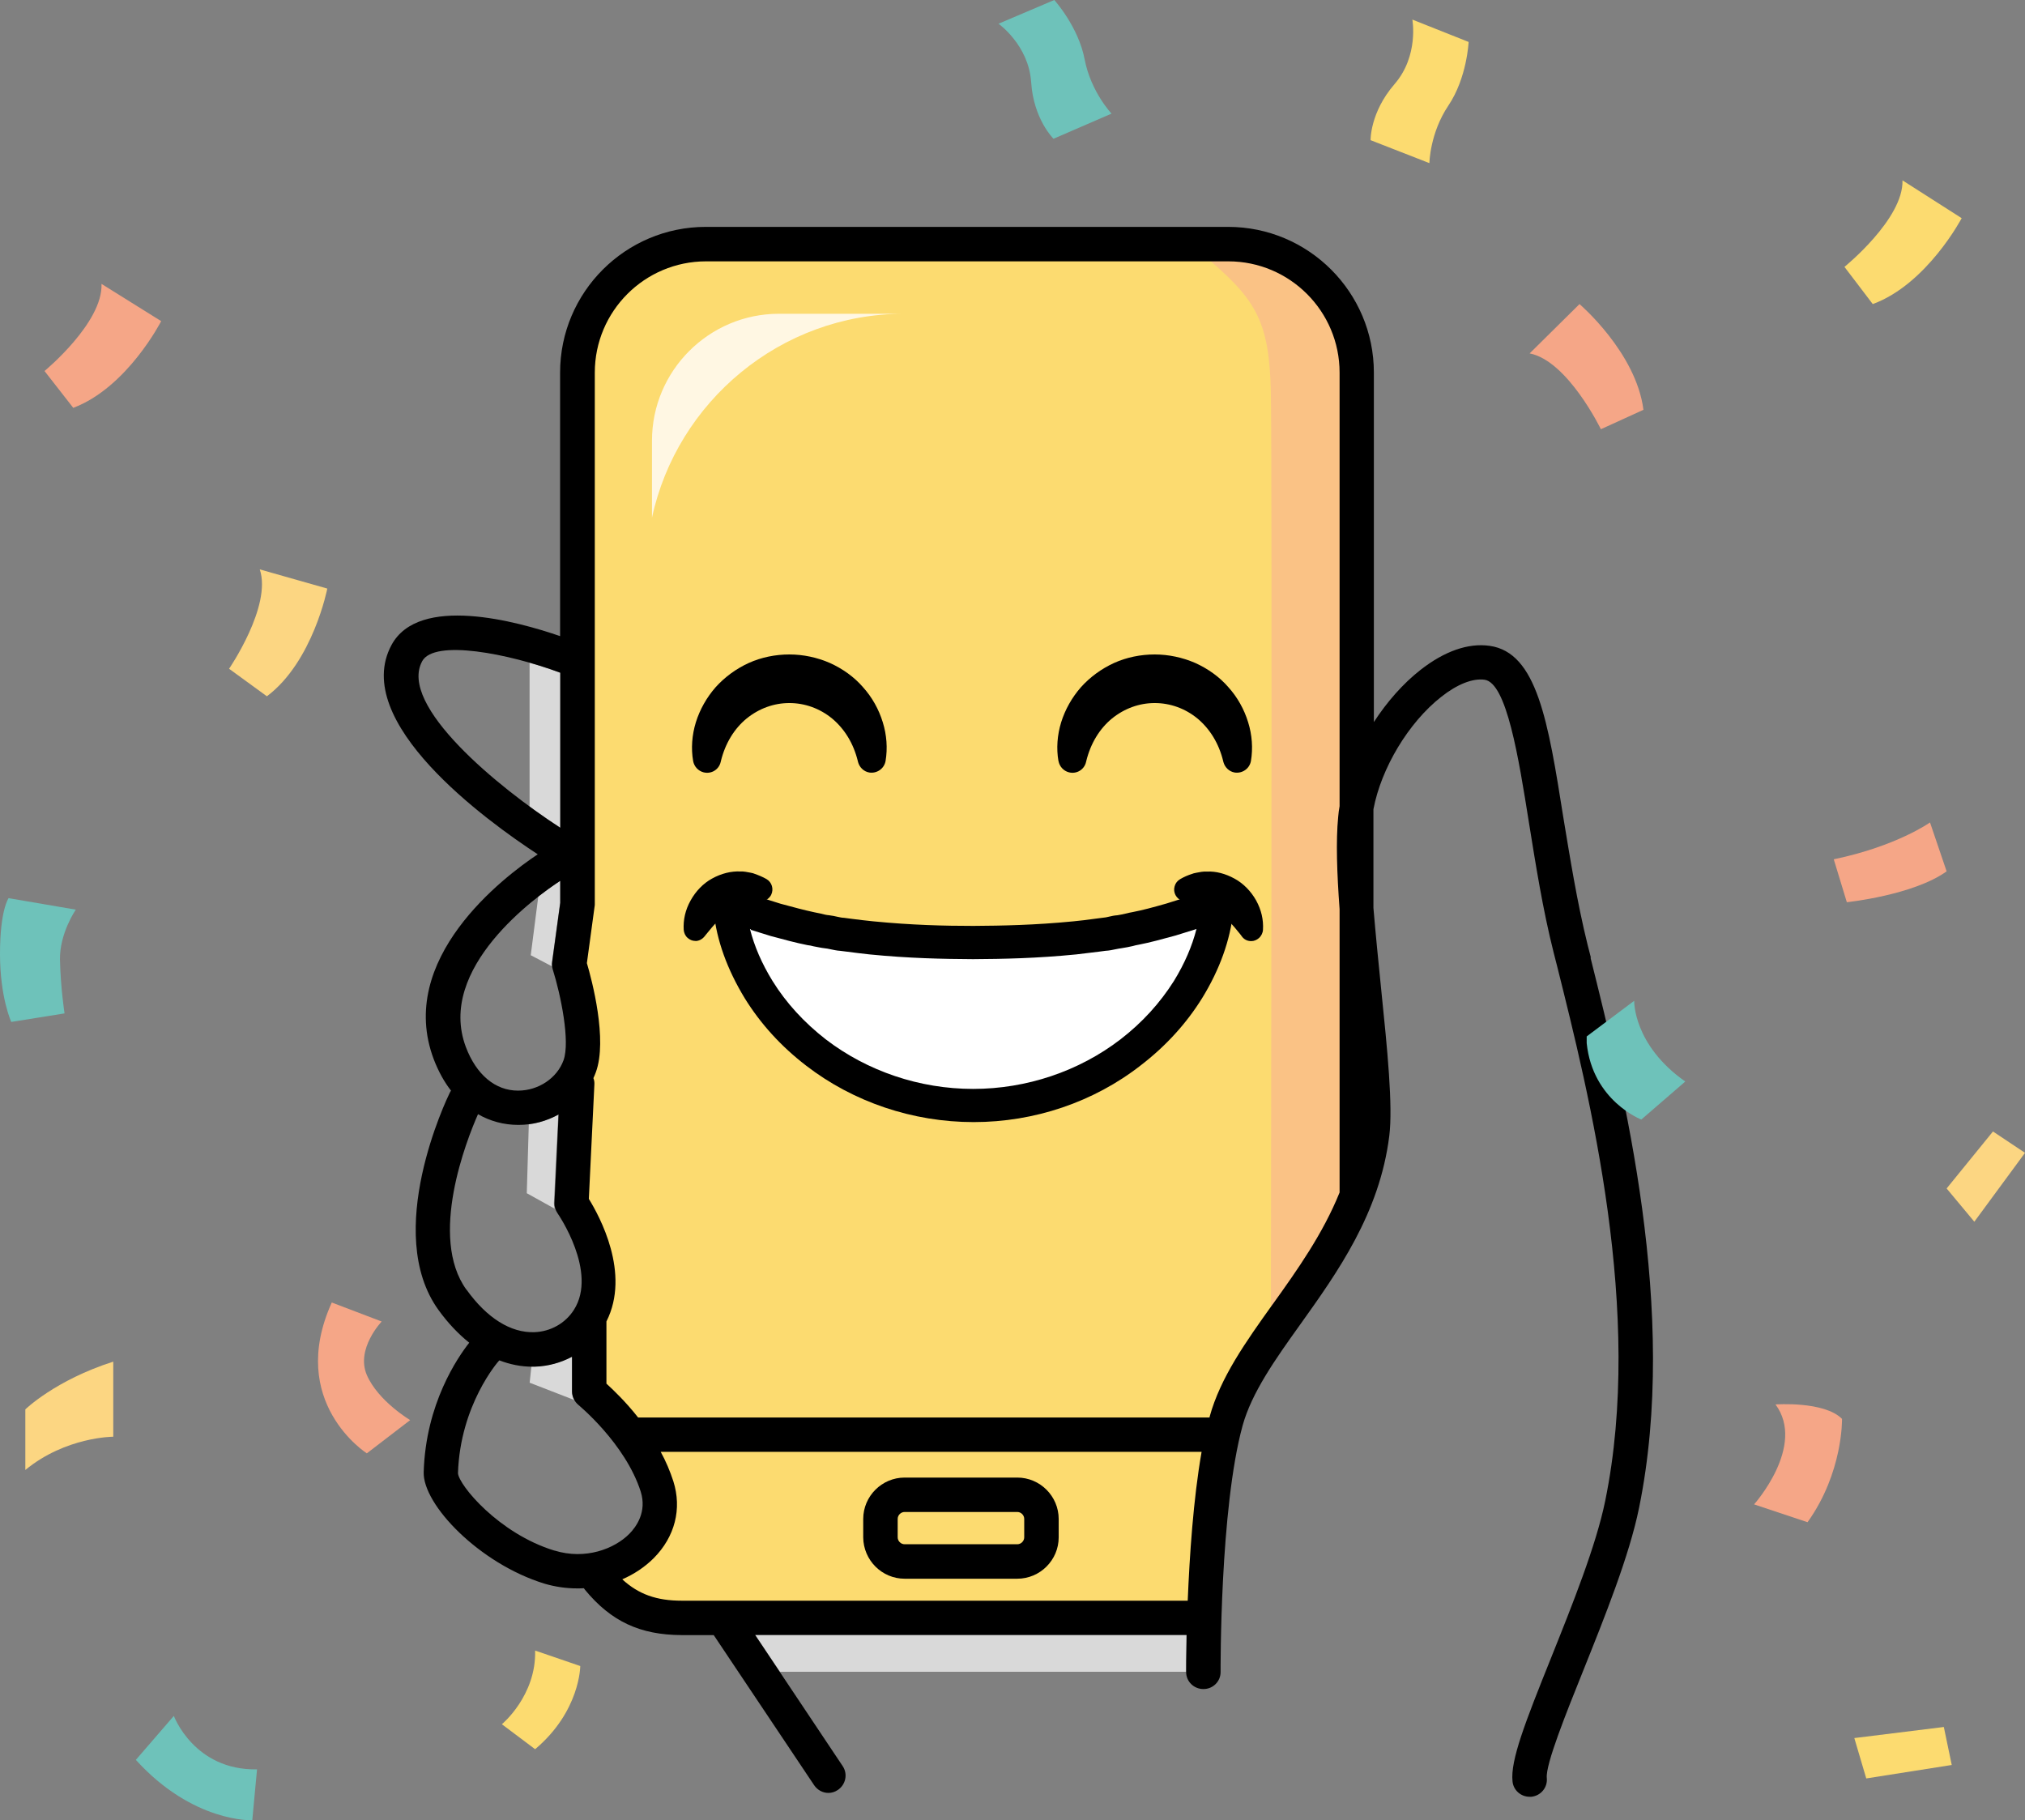 <?xml version="1.0" encoding="UTF-8"?><svg id="Ebene_1" xmlns="http://www.w3.org/2000/svg" xmlns:xlink="http://www.w3.org/1999/xlink" viewBox="0 0 332.55 298.94"><rect x="0" y="0" width="332.55" height="298.94" fill="#808080" stroke="none"/><defs><style>.cls-1{fill:#fff;}.cls-2{fill:#6ec2ba;}.cls-3{fill:#fac285;}.cls-4{fill:#fcdb70;}.cls-5{clip-path:url(#clippath-1);}.cls-6{clip-path:url(#clippath);}.cls-7{fill:none;}.cls-8{fill:#fcd682;}.cls-9{fill:#fff7e3;}.cls-10{fill:#d9d9d9;}.cls-11{fill:#f5a687;}</style><clipPath id="clippath"><rect class="cls-7" y="0" width="332.55" height="298.93"/></clipPath><clipPath id="clippath-1"><rect class="cls-7" y="0" width="332.55" height="298.93"/></clipPath></defs><g class="cls-6"><path class="cls-4" d="M183.8,265.48l12.19,.2,1.66-1.89s-.16-16.26,3.71-30.43c3.22-11.67,15.67-22.11,21.4-37v-47.15c-.46-5.75-.65-10.99-.26-14.76,.07-.62,.16-1.2,.26-1.82V60.93c0-11.48-9.36-20.84-20.84-20.84H115.65c-11.48,0-20.84,9.36-20.84,20.84v47.54l.91,.29-.78,41.03c.46,4.81,1.85,20.94,.23,25.33-.1,.29-.23,.55-.36,.85v23.28c1.92,3.35,5.62,11.28,1.76,17.4-.49,.75-1.07,1.46-1.76,2.08v8.39l3.06,2.21s7.22,5.92,10.05,14.79c1.95,6.15-2.57,11.61-8.81,13.36,3.81,4.97,9.82,8.23,16.55,8.23h18.57l49.58-.23Z"/><path class="cls-3" d="M197.65,41.91c8.52,7.12,10.79,10.67,11.05,22.37s0,155.35,0,155.35l10.44-15.8,6.44-12.71-2.76-85.64-1.89-55.53-11.64-8.42-11.64,.39Z"/><path d="M113.83,124.98c-.36-2.05-.2-4.26,.45-6.37,.65-2.08,1.76-4.06,3.25-5.76,1.5-1.66,3.35-3.02,5.43-3.97,2.08-.94,4.39-1.4,6.67-1.4s4.58,.49,6.66,1.4c2.08,.94,3.97,2.28,5.43,3.97,1.5,1.66,2.6,3.64,3.25,5.76,.65,2.08,.81,4.29,.46,6.37-.23,1.27-1.43,2.08-2.67,1.89-.94-.16-1.62-.88-1.85-1.72l-.03-.13c-.72-2.96-2.21-5.33-4.23-7.02-2.02-1.66-4.49-2.54-7.02-2.54s-4.97,.88-7.02,2.54c-2.02,1.66-3.51,4.06-4.23,7.02l-.03,.13c-.29,1.24-1.53,2.01-2.8,1.69-.91-.23-1.56-.98-1.72-1.85"/><path d="M173.82,124.98c-.36-2.05-.2-4.26,.45-6.37,.65-2.08,1.76-4.06,3.25-5.76,1.5-1.66,3.35-3.02,5.43-3.97,2.08-.94,4.39-1.4,6.67-1.4s4.58,.49,6.67,1.4c2.08,.94,3.97,2.28,5.43,3.97,1.5,1.66,2.6,3.64,3.25,5.76,.65,2.08,.81,4.29,.46,6.37-.23,1.27-1.43,2.08-2.67,1.89-.94-.16-1.62-.88-1.85-1.72l-.03-.13c-.72-2.96-2.21-5.33-4.23-7.02-2.02-1.66-4.49-2.54-7.02-2.54s-4.97,.88-7.02,2.54c-2.02,1.66-3.51,4.06-4.23,7.02l-.03,.13c-.29,1.24-1.53,2.01-2.8,1.69-.91-.23-1.56-.98-1.72-1.85"/><path class="cls-1" d="M120.5,149.5s4.32,32.35,40.8,31.25c36.48-1.11,39.21-32.19,39.21-32.19,0,0-23.83,6.08-40.68,6.44-16.84,.32-39.34-5.5-39.34-5.5"/><path d="M159.84,180.22h0c9.1,0,17.98-2.99,25.07-8.42,3.71-2.86,6.76-6.21,9.1-9.98,2.34-3.81,3.8-7.64,4.39-11.41-.42,.13-.81,.26-1.2,.42-.46,.16-.88,.29-1.3,.46l-3.22,1.01c-2.21,.62-4.06,1.1-5.89,1.46h-.03c-.36,.07-.68,.13-1.01,.23-.55,.13-1.11,.26-1.72,.32-.32,.03-.68,.1-1.04,.19-.49,.1-.94,.2-1.49,.23l-1.04,.13c-1.3,.16-2.54,.32-3.74,.46-6.5,.65-11.93,.75-16.84,.78-4.91-.03-10.37-.13-16.84-.78-1.24-.13-2.44-.29-3.74-.46l-1.04-.13c-.55-.03-1.04-.13-1.49-.23-.36-.07-.68-.13-1.04-.19-.62-.07-1.17-.2-1.69-.32-.36-.07-.68-.16-1.01-.23h-.03c-1.82-.36-3.67-.85-5.88-1.46h-.03l-3.19-.97c-.46-.13-.88-.29-1.33-.46-.39-.13-.78-.26-1.2-.42,.55,3.77,2.05,7.61,4.39,11.41,2.34,3.74,5.4,7.12,9.1,9.98,7.02,5.4,15.93,8.39,25,8.39m.03,2.63s-.03,0,0,0c-9.66,0-19.12-3.19-26.66-8.97-3.97-3.06-7.22-6.63-9.72-10.66-2.8-4.55-4.45-9.14-4.91-13.66-.1-1.01,.62-1.95,1.63-2.05,.23-.03,.49,0,.71,.07l.19,.07c.81,.23,1.56,.49,2.28,.75,.42,.16,.85,.29,1.24,.42l3.15,.98c2.21,.62,3.93,1.07,5.66,1.43,.39,.07,.78,.16,1.14,.23,.49,.1,.94,.23,1.43,.26,.49,.06,.88,.13,1.27,.23,.42,.1,.81,.16,1.2,.2h.07l1.07,.13c1.27,.16,2.47,.33,3.67,.46,6.37,.62,11.74,.75,16.58,.78,4.84-.03,10.18-.13,16.58-.78,1.17-.13,2.37-.26,3.67-.46l1.14-.16c.39-.03,.78-.1,1.2-.2,.39-.1,.81-.16,1.27-.23,.49-.07,.94-.16,1.43-.26,.36-.1,.75-.16,1.14-.23,1.72-.36,3.45-.81,5.66-1.43l3.15-.98c.39-.13,.81-.26,1.24-.42,.72-.26,1.43-.49,2.28-.75l.2-.07c.49-.13,.97-.07,1.4,.16,.42,.26,.75,.68,.88,1.17,.07,.23,.07,.42,.03,.65-.46,4.52-2.11,9.1-4.91,13.66-2.5,4.03-5.79,7.61-9.72,10.67-7.54,5.82-17.01,9.01-26.63,9.01"/><path d="M123.16,152.56c.71,2.83,1.95,5.69,3.71,8.55,2.24,3.61,5.2,6.83,8.75,9.59,6.83,5.23,15.41,8.13,24.19,8.13s17.36-2.89,24.19-8.13c3.58-2.76,6.5-5.98,8.78-9.59,1.76-2.86,2.99-5.72,3.71-8.55-.07,.03-.13,.03-.19,.07l-3.25,1.01c-2.28,.62-4.16,1.14-6.02,1.5-.39,.07-.68,.13-1.01,.23-.58,.13-1.2,.26-1.89,.36-.29,.03-.58,.1-.91,.16-.49,.1-1.04,.23-1.69,.26l-.97,.13c-1.3,.16-2.57,.32-3.8,.46-6.54,.65-12.03,.75-16.97,.78-4.97-.03-10.44-.13-17-.78-1.24-.13-2.47-.29-3.8-.46l-1.04-.13c-.55-.03-1.1-.16-1.59-.26-.32-.07-.62-.13-.94-.16-.65-.07-1.27-.23-1.82-.32-.36-.1-.65-.16-.98-.19-1.95-.39-3.87-.91-6.05-1.5l-3.25-1.01c.03-.1-.03-.1-.13-.13m36.71,31.7h0c-9.98,0-19.74-3.28-27.51-9.27-4.1-3.15-7.48-6.86-10.08-11.06-2.89-4.75-4.62-9.53-5.11-14.24-.19-1.79,1.11-3.38,2.86-3.61,.42-.07,.85-.03,1.27,.1l.19,.07c.85,.26,1.59,.49,2.31,.75,.49,.16,.88,.29,1.24,.42l3.12,.98c2.15,.58,3.84,1.04,5.53,1.4,.36,.07,.75,.16,1.11,.23,.49,.13,.91,.23,1.33,.26,.55,.07,.97,.16,1.4,.26,.36,.07,.71,.16,1.04,.16l1.2,.16c1.33,.16,2.47,.32,3.61,.42,6.34,.62,11.64,.75,16.45,.75,4.78-.03,10.08-.13,16.42-.75,1.14-.1,2.31-.26,3.51-.42l1.24-.16c.42-.03,.75-.1,1.11-.19,.42-.1,.88-.2,1.37-.23,.46-.07,.85-.16,1.3-.26,.39-.1,.78-.19,1.2-.26,1.66-.32,3.35-.78,5.53-1.4l3.12-.98c.36-.13,.75-.26,1.14-.39,.81-.29,1.56-.55,2.41-.78l.19-.06c.85-.26,1.72-.13,2.5,.29,.75,.42,1.33,1.17,1.53,2.05,.1,.39,.13,.75,.1,1.14-.49,4.71-2.21,9.53-5.1,14.24-2.6,4.19-5.98,7.9-10.08,11.05-7.74,6.05-17.49,9.33-27.44,9.33"/><path d="M113.67,152.59c-.1-1.46,.29-2.83,.97-4.06,.68-1.24,1.72-2.34,2.96-2.99,1.24-.68,2.6-1.07,3.9-1.01,.65-.03,1.3,.16,1.92,.29,.62,.2,1.2,.46,1.76,.78,.26,.16,.36,.49,.23,.75-.07,.13-.2,.23-.29,.26l-.07,.03c-.58,.2-1.14,.26-1.69,.39-.52,.16-1.04,.23-1.53,.42-1.01,.26-1.85,.68-2.67,1.14-.81,.46-1.56,1.07-2.28,1.79-.75,.72-1.43,1.59-2.18,2.5l-.06,.06c-.19,.23-.52,.26-.75,.07-.16-.13-.23-.29-.23-.42"/><path d="M121.31,145.92c-1.04,0-2.08,.29-3.06,.85-.94,.52-1.79,1.4-2.37,2.44-.03,.06-.06,.13-.1,.19l.07-.07c.91-.88,1.72-1.53,2.57-2.02,.88-.49,1.82-.94,2.96-1.24,.16-.07,.29-.1,.46-.13h-.26c-.1-.03-.16-.03-.26-.03m-7.12,8.62c-.49,0-.94-.19-1.3-.52-.36-.32-.58-.81-.62-1.3-.1-1.62,.26-3.28,1.14-4.84,.85-1.53,2.08-2.8,3.51-3.58,1.53-.85,3.15-1.24,4.65-1.17,.55-.03,1.11,.1,1.62,.19,.16,.03,.32,.07,.46,.1l.19,.07c.75,.26,1.43,.55,2.01,.88,.91,.52,1.24,1.66,.78,2.6-.23,.46-.65,.81-1.14,.98-.55,.16-1.01,.26-1.43,.36l-.46,.1c-.16,.07-.42,.1-.68,.16-.23,.07-.45,.1-.65,.16l-.16,.07c-.88,.23-1.62,.62-2.34,1.01-.62,.36-1.27,.85-1.98,1.56-.62,.58-1.2,1.33-1.85,2.11l-.23,.29c-.39,.49-.91,.75-1.43,.78-.03-.03-.07,0-.1,0"/><path d="M205,152.85c-.75-.91-1.43-1.79-2.18-2.5-.75-.71-1.46-1.33-2.28-1.79-.81-.46-1.69-.88-2.67-1.14-.49-.2-1.01-.26-1.53-.42-.55-.13-1.11-.2-1.69-.39l-.07-.03c-.29-.1-.42-.42-.36-.71,.03-.16,.13-.26,.26-.33,.55-.32,1.14-.55,1.76-.78,.62-.1,1.27-.29,1.92-.29,1.33-.07,2.7,.33,3.9,1.01,1.24,.68,2.24,1.76,2.96,2.99,.68,1.24,1.07,2.6,.98,4.06-.03,.29-.26,.55-.55,.52-.13,0-.26-.1-.36-.2h-.1Z"/><path d="M198.27,146.05c1.14,.29,2.08,.78,2.93,1.24,.88,.49,1.69,1.14,2.6,2.02l.07,.06c-.03-.06-.07-.13-.1-.19-.58-1.04-1.43-1.92-2.37-2.44-1.04-.59-2.15-.88-3.15-.81h-.36c.1,.03,.26,.1,.39,.13m7.19,8.49h-.16c-.52-.03-1.01-.29-1.33-.71l-.29-.39c-.62-.78-1.24-1.53-1.82-2.08-.75-.72-1.37-1.2-2.02-1.59-.68-.39-1.46-.78-2.34-.97l-.16-.07c-.2-.1-.42-.13-.65-.16-.26-.07-.52-.13-.78-.2l-.32-.07c-.46-.1-.88-.16-1.37-.32-1.07-.36-1.63-1.43-1.33-2.44,.13-.49,.46-.91,.91-1.17,.62-.36,1.27-.65,2.01-.88l.2-.07c.16-.03,.29-.07,.46-.1,.52-.1,1.11-.23,1.76-.19,1.4-.07,2.99,.32,4.52,1.17,1.43,.78,2.67,2.05,3.51,3.54,.88,1.59,1.24,3.22,1.14,4.85-.03,.52-.29,1.04-.68,1.37-.33,.29-.78,.49-1.24,.49"/><path class="cls-9" d="M148.46,51.53h-20.55c-11.48,0-20.84,9.36-20.84,20.84v12.65c4.1-19.05,21.13-33.49,41.39-33.49"/><path class="cls-10" d="M194.89,268.5H124.01l4.06,6.05h66.75c0-.33,0-2.63,.07-6.05"/><path class="cls-10" d="M91.98,135.94v-25.46c-1.56-.59-3.28-1.14-5.01-1.66v23.67c1.76,1.27,3.45,2.44,5.01,3.45"/><path class="cls-10" d="M87.17,156.88l3.48,1.82c-.03-.23-.03-.49,0-.72l1.33-9.72v-3.61c-.78,.52-2.08,1.4-3.58,2.57l-1.24,9.66Z"/><path class="cls-10" d="M91.69,183.05c-1.5,.81-3.12,1.37-4.85,1.59l-.33,11.32,4.58,2.54c-.1-.29-.13-.62-.13-.94l.72-14.5Z"/><path class="cls-10" d="M93.93,228.51v-5.72c-1.85,1.01-3.93,1.56-6.11,1.62h-.55l-.29,2.67,7.38,2.86c-.26-.39-.42-.91-.42-1.43"/><path d="M209,214.2c-4.42,6.18-8.58,12.03-10.34,18.43,0,.07-.03,.1-.03,.16H104.79c-2.02-2.57-4.03-4.49-5.2-5.56v-10.21c4-7.9-1.14-17.3-2.89-20.13l.91-18.76c.03-.39-.03-.75-.16-1.07,.13-.32,.29-.62,.39-.94,1.98-5.33-.65-15.22-1.46-17.95l1.27-9.33c.03-.13,.03-.26,.03-.39V61.19c0-10.08,8.19-18.27,18.27-18.27h85.77c10.08,0,18.27,8.19,18.27,18.27v71.21c-.1,.58-.19,1.17-.23,1.76-.39,3.93-.2,9.3,.23,15.15v46.53c-2.73,6.76-6.89,12.65-10.99,18.37m-13.95,48.67H111.98c-4.16,0-7.09-1.04-9.79-3.51,1.95-.85,3.71-2.02,5.17-3.48,3.48-3.51,4.65-8.1,3.22-12.62-.55-1.69-1.24-3.32-2.08-4.84h88.83c-1.37,7.8-1.98,17.17-2.28,24.45m-104.01-8.23c-9.14-2.8-15.7-10.76-15.83-12.71,.36-11.25,6.63-18.37,6.7-18.43,.03-.03,.07-.07,.1-.1,1.76,.68,3.58,1.04,5.4,1.04h.42c2.18-.07,4.26-.65,6.11-1.63v5.69c0,.85,.39,1.66,1.04,2.21,.07,.07,7.71,6.34,10.24,14.24,1.04,3.32-.71,5.75-1.85,6.92-2.47,2.5-7.25,4.33-12.32,2.76m-14.44-42.82c-6.28-8.65,.03-24.64,1.89-28.84,1.98,1.14,4.23,1.76,6.6,1.76h.07c2.34,0,4.59-.62,6.57-1.72l-.68,14.5c-.03,.62,.16,1.24,.52,1.76,.07,.1,6.63,9.62,2.67,15.83-1.4,2.21-3.84,3.58-6.5,3.67-3.9,.13-7.8-2.34-11.12-6.96m15.38-67.17v3.61l-1.33,9.72c-.07,.42-.03,.81,.1,1.24,1.3,4.13,2.89,11.83,1.76,14.92-1.07,2.93-4.13,4.97-7.45,4.97h-.03c-3.71,0-6.83-2.6-8.55-7.15-4.88-12.97,11.57-24.74,15.51-27.31m-22.69-36.06c1.98-3.64,14.18-1.27,22.69,1.89v25.46c-10.18-6.6-26.63-20.09-22.69-27.34m191.93,48.67l-.55-2.15c-1.72-6.96-2.89-14.34-3.97-20.84-2.5-15.77-4.32-27.15-12.13-28.22-3.51-.49-7.41,.88-11.35,3.97-2.86,2.24-5.49,5.24-7.64,8.55V61.19c0-13.2-10.73-23.93-23.93-23.93H115.91c-13.2,0-23.93,10.73-23.93,23.93v43.28c-7.15-2.47-23.18-6.83-27.67,1.43-6.86,12.65,15.64,28.94,24,34.4-5.62,3.74-23.31,17.2-17.07,33.68,.75,1.95,1.69,3.67,2.83,5.14-.1,.13-.16,.23-.23,.39-.46,.94-11.02,22.92-1.82,35.64,1.56,2.15,3.25,3.93,5.04,5.36-1.89,2.41-7.15,10.01-7.48,21.26-.16,5.33,9.14,15.02,19.83,18.31,1.75,.52,3.58,.78,5.36,.78,.39,0,.75,0,1.11-.03,.06,.1,.13,.16,.19,.26,4.29,5.2,9.04,7.41,15.87,7.44h5.27l16.49,24.65c.55,.81,1.43,1.27,2.34,1.27,.55,0,1.07-.16,1.56-.49,1.3-.88,1.66-2.63,.78-3.93l-14.37-21.52h70.85c-.07,3.48-.07,5.75-.07,6.08,0,1.56,1.27,2.8,2.83,2.8h.03c1.56,0,2.83-1.27,2.8-2.83,0-.26-.13-26.79,3.61-40.42,1.5-5.43,5.36-10.89,9.49-16.65,6.08-8.52,13.01-18.21,14.6-30.92,.62-4.94-.32-14.27-1.33-24.12-.46-4.52-.91-9.07-1.27-13.33v-16.22c1.27-6.73,5.75-14.24,11.15-18.47,2.63-2.08,5.17-3.06,7.09-2.8,3.64,.49,5.59,12.74,7.31,23.54,1.07,6.63,2.24,14.14,4.06,21.33l.55,2.15c5.33,21.3,14.24,56.93,7.9,87.85-1.5,7.35-5.43,17.13-8.88,25.75-4.29,10.67-6.7,16.87-6.34,20.29,.13,1.46,1.37,2.54,2.8,2.54h.29c1.56-.16,2.7-1.53,2.54-3.09-.23-2.18,3.22-10.76,5.98-17.62,3.54-8.84,7.58-18.89,9.17-26.73,6.57-32.19-2.54-68.6-7.97-90.36"/><path d="M147.42,249.45c0-.62,.52-1.14,1.14-1.14h18.5c.62,0,1.14,.52,1.14,1.14v3.02c0,.62-.52,1.14-1.14,1.14h-18.5c-.62,0-1.14-.52-1.14-1.14v-3.02Zm1.14,9.82h18.5c3.74,0,6.8-3.06,6.8-6.79v-3.02c0-3.74-3.06-6.8-6.8-6.8h-18.5c-3.74,0-6.8,3.06-6.8,6.8v3.02c.03,3.74,3.06,6.79,6.8,6.79"/><path class="cls-2" d="M1.4,147.52S0,149.47,0,156.65s1.85,11.18,1.85,11.18l8.75-1.4s-.65-4.19-.75-8.78c-.1-4.36,2.6-8.26,2.6-8.26l-11.06-1.89Z"/><path class="cls-4" d="M231.95,3.22l9.23,3.67s-.26,5.89-3.32,10.44c-3.06,4.55-3.12,9.46-3.12,9.46l-9.66-3.77s-.1-4.55,3.93-9.2c4.03-4.65,2.93-10.6,2.93-10.6"/><path class="cls-2" d="M163.97,3.9l9.17-3.9s3.97,4.39,4.98,9.75c1.04,5.36,4.42,8.91,4.42,8.91l-9.53,4.13s-3.28-3.19-3.67-9.3c-.42-6.11-5.36-9.59-5.36-9.59"/><path class="cls-11" d="M251.2,58.04l8.19-8.1s9.3,7.93,10.5,17.36l-6.99,3.19s-5.46-11.25-11.7-12.45"/><path class="cls-11" d="M16.68,46.63l9.79,6.11s-5.56,10.89-14.44,14.24l-4.72-6.05s9.62-7.93,9.36-14.31"/><path class="cls-8" d="M42.66,93.51l11.09,3.15s-2.34,12-9.92,17.69l-6.21-4.52s7.06-10.31,5.04-16.32"/><path class="cls-4" d="M312.43,29.62l9.72,6.21s-5.69,10.83-14.6,14.11l-4.65-6.11s9.72-7.87,9.53-14.21"/><path class="cls-11" d="M54.49,213.91l8.19,3.12s-4.29,4.49-2.44,8.78,7.12,7.41,7.12,7.41l-7.12,5.46s-13.17-8.39-5.75-24.78"/><path class="cls-8" d="M18.6,223.63v12.32s-7.8,0-14.44,5.46v-9.95s4.88-4.78,14.44-7.84"/><path class="cls-4" d="M87.88,271.07l7.41,2.54s0,7.41-7.41,13.66l-5.46-4.1s5.66-4.68,5.46-12.1"/><path class="cls-2" d="M28.55,281.8s3.32,8.97,13.66,8.78l-.78,8.36s-9.75,.42-19.12-9.92l6.24-7.22Z"/><path class="cls-2" d="M260.57,170.21l7.8-5.85s-.2,7.22,8.39,13.26l-7.22,6.24s-8-3.06-8.97-12.55"/><path class="cls-11" d="M301.14,141.11l2.15,7.06s10.92-1.14,16.39-5.07l-2.73-8.03s-5.46,3.9-15.8,6.05"/></g><polygon class="cls-8" points="319.68 195.18 324.23 200.64 332.55 189.33 327.29 185.82 319.68 195.18"/><g class="cls-5"><path class="cls-11" d="M291.58,230.65s8-.58,10.92,2.37c0,0,.2,8.78-5.66,16.97l-8.78-2.93s8.58-9.59,3.51-16.42"/></g><polygon class="cls-4" points="304.52 285.44 306.48 292.07 320.52 289.86 319.22 283.62 304.52 285.44"/></svg>